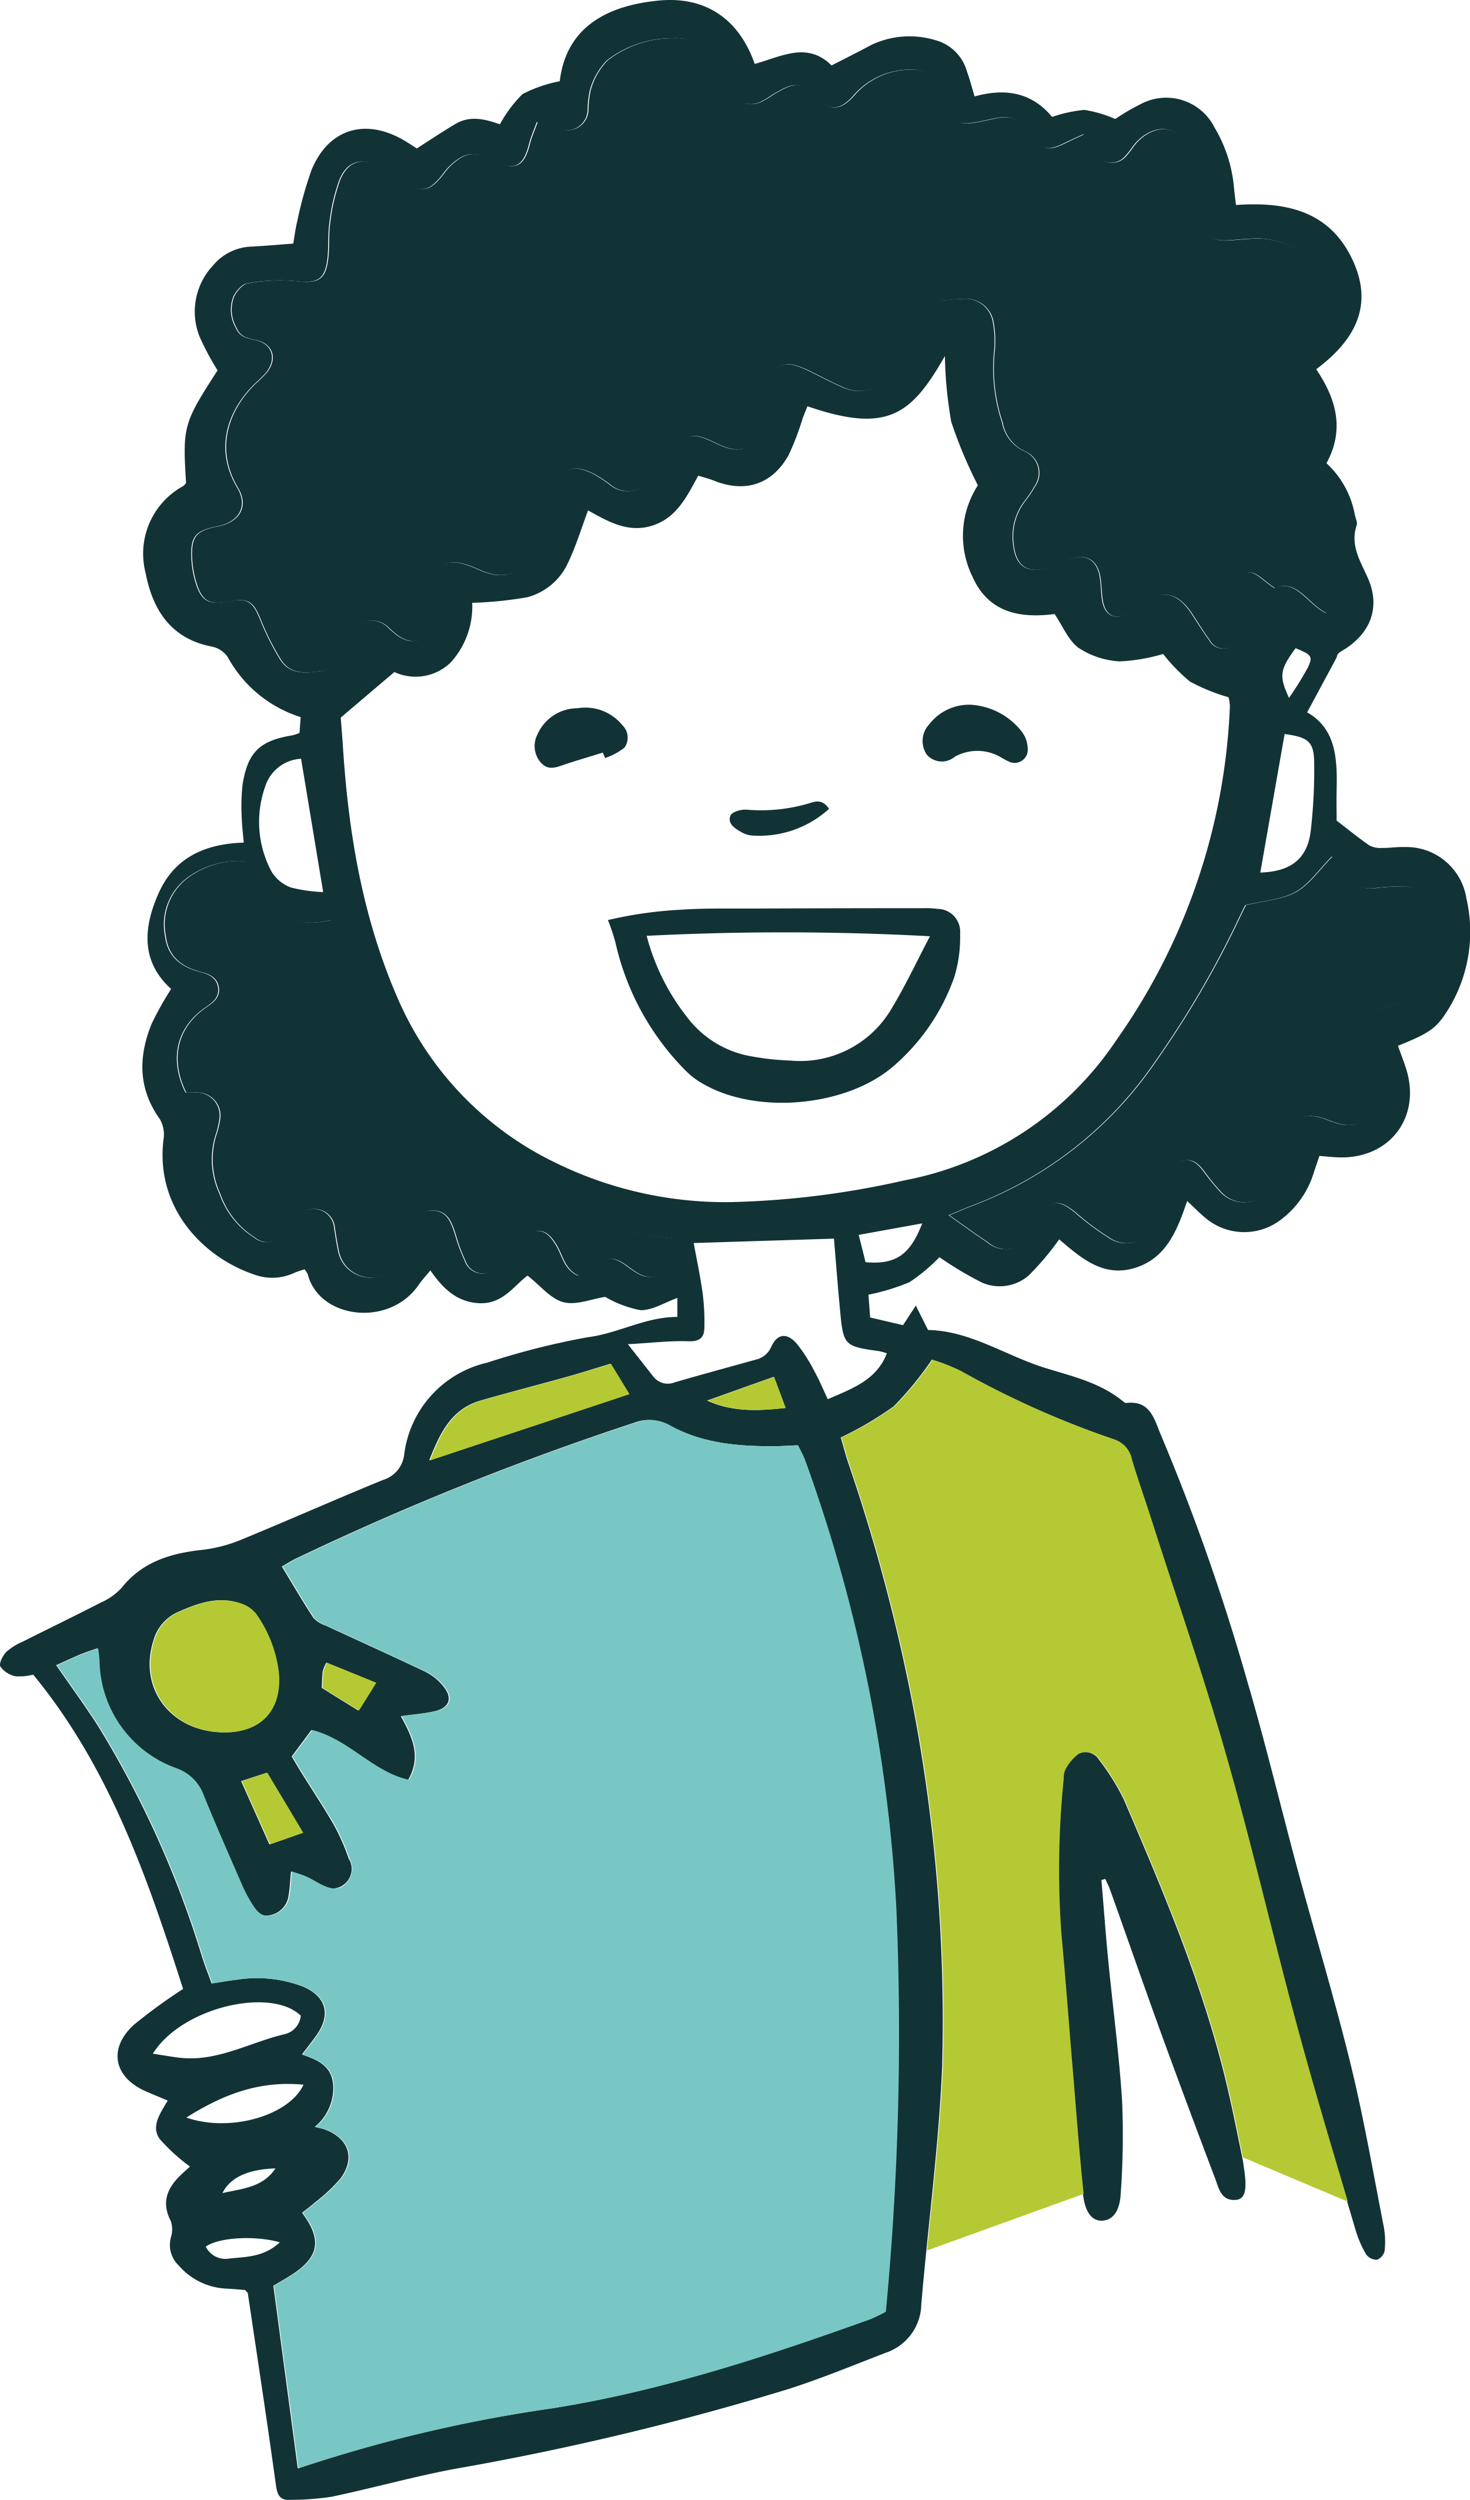 <svg xmlns="http://www.w3.org/2000/svg" xmlns:xlink="http://www.w3.org/1999/xlink" id="icon_girl" data-name="icon girl" width="128.991" height="219.33" viewBox="0 0 128.991 219.33"><defs><clipPath id="clip-path"><rect id="Rectangle_88" data-name="Rectangle 88" width="128.991" height="219.33" fill="none"></rect></clipPath></defs><g id="Group_113" data-name="Group 113" clip-path="url(#clip-path)"><path id="Path_203" data-name="Path 203" d="M21.5,200.913c-.5-.038-1.132-.1-1.765-.129a5.872,5.872,0,0,1-4.052-2.02A2.5,2.5,0,0,1,15,196.28a2.276,2.276,0,0,0-.019-1.43c-.829-1.605-.327-2.859.854-4,.278-.266.567-.521.836-.768a16.479,16.479,0,0,1-2.654-2.415c-.781-1.093.007-2.208.7-3.373-.7-.3-1.332-.552-1.949-.825-2.8-1.243-3.293-3.755-1.013-5.831a48.739,48.739,0,0,1,4.311-3.141c-3.1-9.653-6.414-19.379-13.154-27.574a4.816,4.816,0,0,1-1.556.144,2.17,2.17,0,0,1-1.323-.854c-.145-.271.207-.959.52-1.283a5.308,5.308,0,0,1,1.469-.914c2.247-1.133,4.517-2.225,6.753-3.38a5.646,5.646,0,0,0,1.881-1.307c1.79-2.271,4.23-3.023,6.948-3.338a12.711,12.711,0,0,0,3.333-.812c4.24-1.738,8.428-3.6,12.67-5.335a2.634,2.634,0,0,0,1.853-2.178,9.467,9.467,0,0,1,7.31-8.118,66,66,0,0,1,8.8-2.226c2.707-.339,5.065-1.79,7.868-1.781v-1.665c-1.139.406-2.2,1.1-3.246,1.07a9.765,9.765,0,0,1-3.087-1.164c-1.224.189-2.559.755-3.67.465s-2-1.437-3.143-2.332c-1.158.841-2.174,2.526-4.245,2.421-1.949-.1-3.16-1.263-4.282-2.877-.407.5-.744.854-1.015,1.253-2.582,3.781-8.738,3-9.737-.893a2.33,2.33,0,0,0-.291-.461c-.3.107-.647.2-.971.348a4.551,4.551,0,0,1-3.407.129c-4.408-1.466-8.73-5.767-8-11.846a2.729,2.729,0,0,0-.3-1.778c-1.948-2.7-1.915-5.531-.712-8.444a28.122,28.122,0,0,1,1.685-3c-2.667-2.412-2.448-5.377-1.094-8.415,1.395-3.123,4.071-4.321,7.466-4.426-.069-.836-.166-1.522-.176-2.21a16.925,16.925,0,0,1,.074-2.893c.454-2.845,1.522-3.847,4.375-4.311a4.375,4.375,0,0,0,.621-.211c.029-.422.06-.85.1-1.386a11.056,11.056,0,0,1-6.414-5.294,2.257,2.257,0,0,0-1.363-.891c-3.6-.678-5.21-3.223-5.826-6.45a6.755,6.755,0,0,1,3.294-7.635,1.348,1.348,0,0,0,.253-.271c-.308-4.972-.233-5.243,2.764-9.878a23.933,23.933,0,0,1-1.537-2.864,5.907,5.907,0,0,1,1.127-6.325,4.579,4.579,0,0,1,3.37-1.672c1.159-.054,2.314-.164,3.679-.264.122-.683.2-1.368.37-2.03a32.835,32.835,0,0,1,1.248-4.457c1.461-3.521,4.593-4.525,7.932-2.669.448.25.872.543,1.294.807,1.158-.736,2.265-1.482,3.413-2.159,1.284-.757,2.617-.4,3.879.041a11.412,11.412,0,0,1,1.982-2.648,12.175,12.175,0,0,1,3.271-1.131C49.686,2.3,53.395.463,57.835.046c3.978-.374,6.979,1.525,8.392,5.563,2.335-.645,4.62-1.987,6.742.135,1.2-.616,2.339-1.184,3.461-1.789A7.825,7.825,0,0,1,82.1,3.53a3.935,3.935,0,0,1,2.756,2.763c.245.661.416,1.349.664,2.168,2.624-.732,4.99-.4,6.8,1.8a12.244,12.244,0,0,1,2.826-.62,10.816,10.816,0,0,1,2.712.8,19.815,19.815,0,0,1,2.22-1.3,4.748,4.748,0,0,1,6.494,2.041,12.394,12.394,0,0,1,1.711,5.3c.05.5.115.994.174,1.505,4.458-.322,8.3.551,10.284,4.937,1.8,3.983.084,6.981-3.244,9.472,1.752,2.592,2.516,5.287.9,8.245a8.119,8.119,0,0,1,2.484,4.5c.059.317.255.676.166.942-.588,1.76.315,3.124.984,4.638,1.126,2.545.244,4.843-2.153,6.31-.271.167-.562.3-.574.626L114.7,62.5c2.577,1.453,2.654,4.159,2.586,6.925-.021.836,0,1.672,0,2.568.928.713,1.874,1.486,2.875,2.18a2.063,2.063,0,0,0,1.092.222c.644.01,1.291-.1,1.933-.078a5.338,5.338,0,0,1,5.493,4.524,12.967,12.967,0,0,1-1.69,9.866c-.971,1.534-1.579,1.942-4.32,3.047.228.636.476,1.277.69,1.929,1.413,4.307-1.411,8.039-5.948,7.858-.51-.02-1.018-.078-1.632-.126-.171.5-.334.975-.489,1.449a8.117,8.117,0,0,1-2.971,4.2,5.275,5.275,0,0,1-6.629-.282c-.485-.409-.929-.863-1.517-1.413-.867,2.546-1.8,4.957-4.488,5.84-2.818.925-4.784-.8-6.741-2.476a23.976,23.976,0,0,1-2.692,3.183,3.894,3.894,0,0,1-4.038.631,29.7,29.7,0,0,1-3.778-2.25,15.661,15.661,0,0,1-2.625,2.192,18.67,18.67,0,0,1-3.606,1.1c.042.554.093,1.239.15,2l2.887.673c.325-.5.627-.962,1.121-1.718.41.82.707,1.415,1.072,2.142,3.721.065,6.839,2.275,10.34,3.349,2.326.715,4.76,1.276,6.725,2.877.1.079.23.191.332.178,2.141-.254,2.459,1.471,3.052,2.843a188.83,188.83,0,0,1,7.558,21.553c1.642,5.57,2.983,11.227,4.5,16.835s3.2,11.171,4.581,16.811c1.147,4.7,1.97,9.477,2.9,14.226a7.326,7.326,0,0,1,.077,2.117,1.088,1.088,0,0,1-.661.781,1.145,1.145,0,0,1-.952-.453,9.513,9.513,0,0,1-.926-2.113c-1.749-5.944-3.556-11.874-5.174-17.855-2.141-7.911-3.976-15.908-6.225-23.787-1.983-6.946-4.352-13.783-6.556-20.667-.571-1.782-1.2-3.546-1.735-5.339a2.326,2.326,0,0,0-1.559-1.768,79.663,79.663,0,0,1-13.422-5.986,17.438,17.438,0,0,0-2.519-1,28.916,28.916,0,0,1-3.354,4.1,30.175,30.175,0,0,1-4.642,2.725c.2.675.388,1.406.62,2.123a158.328,158.328,0,0,1,5.835,22.073,146.99,146.99,0,0,1,2.44,31.039c-.292,6.957-1.24,13.885-1.828,20.831a4.567,4.567,0,0,1-3.112,4.238c-2.828,1.089-5.635,2.252-8.517,3.176a243.542,243.542,0,0,1-29.354,7.021c-3.611.681-7.163,1.68-10.761,2.437a24.6,24.6,0,0,1-3.638.273c-.911.052-1.13-.435-1.248-1.3-.775-5.616-1.633-11.222-2.467-16.83-.008-.052-.078-.1-.237-.282m2.717-10.668c-2.34.059-4.026.747-4.7,2.166,1.7-.4,3.534-.463,4.67-2.2ZM4.935,146.1c1.286,1.865,2.545,3.576,3.685,5.36a87,87,0,0,1,9.12,20.256c.25.771.548,1.528.828,2.3.875-.134,1.508-.254,2.146-.323a11.39,11.39,0,0,1,5.906.614c2,.871,2.42,2.432,1.173,4.219-.386.553-.812,1.079-1.3,1.727,1.528.511,2.66,1.073,2.75,2.783a4.429,4.429,0,0,1-1.622,3.564c.421.111.676.152.912.242,2.071.788,2.657,2.488,1.345,4.286a14.813,14.813,0,0,1-2.241,2.1c-.361.323-.757.607-1.133.905,1.761,2.351,1.5,3.859-.843,5.4-.528.349-1.086.656-1.672,1.007.714,5.345,1.417,10.618,2.139,16.022A126.6,126.6,0,0,1,48.371,211.3c9.59-1.513,18.805-4.543,27.926-7.818a13.925,13.925,0,0,0,1.356-.652,257.6,257.6,0,0,0,.916-35.491,136.637,136.637,0,0,0-7.96-39.14c-.17-.472-.418-.917-.641-1.4-.668.029-1.244.071-1.822.078-3.258.04-6.489-.217-9.4-1.811a3.586,3.586,0,0,0-3.09-.245,249.751,249.751,0,0,0-29.628,11.889c-.451.207-.866.489-1.294.733.959,1.576,1.826,3.069,2.776,4.51a2.556,2.556,0,0,0,1.077.669c2.92,1.357,5.858,2.677,8.763,4.064a4.763,4.763,0,0,1,1.5,1.2c.91,1.06.623,1.941-.725,2.252-.91.21-1.855.275-2.951.43,1,1.83,1.822,3.52.642,5.589-3.162-.707-5.275-3.565-8.49-4.373-.552.742-1.122,1.506-1.727,2.32.278.465.53.908.8,1.341.989,1.589,2.03,3.149,2.96,4.773a18.86,18.86,0,0,1,1.232,2.831A1.72,1.72,0,0,1,28,165.26c-.4-.209-.784-.456-1.2-.639-.376-.166-.781-.269-1.261-.43-.088.872-.11,1.582-.241,2.272a2,2,0,0,1-1.568,1.555c-.858.238-1.309-.411-1.688-1.008a13.755,13.755,0,0,1-.977-1.89c-1.11-2.545-2.234-5.083-3.275-7.656a3.868,3.868,0,0,0-2.331-2.32,10.185,10.185,0,0,1-6.8-9.482c-.015-.3-.068-.607-.119-1.051-.583.208-1.065.357-1.528.551-.7.3-1.394.623-2.087.934M29.9,62.958c.056.744.137,1.706.2,2.671.5,7.711,1.787,15.221,4.976,22.359a28.593,28.593,0,0,0,13.8,14.088,33.845,33.845,0,0,0,15.379,3.388,76.461,76.461,0,0,0,15.134-1.91A28.8,28.8,0,0,0,97.945,91.277a54.527,54.527,0,0,0,9.975-29.282,3.242,3.242,0,0,0-.119-.823,16.832,16.832,0,0,1-3.376-1.37,15.587,15.587,0,0,1-2.36-2.425,16.2,16.2,0,0,1-3.806.651,7.3,7.3,0,0,1-3.593-1.173c-.916-.656-1.4-1.913-2.127-2.983-3.007.387-5.8-.085-7.216-3.3a8.126,8.126,0,0,1,.484-7.99,40.318,40.318,0,0,1-2.335-5.568,36.669,36.669,0,0,1-.558-5.778c-2.949,5.17-5.041,6.82-12.059,4.408-.138.344-.284.69-.416,1.043A23.745,23.745,0,0,1,69.2,39.927c-1.443,2.595-3.848,3.35-6.591,2.227-.4-.162-.82-.259-1.34-.421-.995,1.83-1.886,3.678-3.98,4.365-2.181.716-3.971-.372-5.686-1.318-.59,1.575-1.054,3.123-1.744,4.561A5.469,5.469,0,0,1,46.267,52.4a34.015,34.015,0,0,1-4.83.489,7.294,7.294,0,0,1-1.886,5.23,4.425,4.425,0,0,1-4.947.841l-4.706,4m17.2-52.25c-.267.748-.525,1.32-.676,1.917-.517,2.035-1.314,2.406-3.192,1.44-1.628-.838-2.477-.735-3.793.513-.325.308-.564.7-.862,1.042-.973,1.116-1.592,1.229-2.853.485-.834-.49-1.611-1.085-2.472-1.518-1.585-.8-2.793-.447-3.472,1.19a16.08,16.08,0,0,0-.87,3.74c-.153,1.015-.061,2.066-.17,3.091-.208,1.953-.9,2.293-2.86,2.05a15.864,15.864,0,0,0-4.194.2c-.451.066-.944.649-1.191,1.116a3.162,3.162,0,0,0,.2,2.793c.324.783.932.9,1.672,1.055,1.559.331,1.96,1.685.938,2.918a13.417,13.417,0,0,1-.971.945c-2.318,2.286-3.59,5.639-1.508,9.125.966,1.619.128,3-1.775,3.371-1.866.363-2.329.858-2.263,2.679a8.667,8.667,0,0,0,.438,2.457c.489,1.437,1.16,1.753,2.666,1.467,1.88-.356,2.273-.074,3.009,1.763a23.146,23.146,0,0,0,1.651,3.267c.745,1.244,1.974,1.285,3.255,1.1a2.464,2.464,0,0,0,2.351-1.949,4.656,4.656,0,0,1,.514-1.248,2.069,2.069,0,0,1,3.4-.642,9.924,9.924,0,0,0,.879.748c1.32.812,2.241.459,2.579-1.037a15.975,15.975,0,0,0,.233-2.306c.241-3.15,1.368-3.817,4.236-2.5,1.815.834,3.326.617,4.458-1a18.322,18.322,0,0,0,1.768-3.821c.258-.65.257-1.4.472-2.072.665-2.076,1.555-2.444,3.464-1.455a12.943,12.943,0,0,1,1.29.847,2.464,2.464,0,0,0,3.481-.224,12.77,12.77,0,0,0,1.885-2.188c1.418-2.1,1.8-2.237,4.072-1.136,2.031.982,3.17.552,3.863-1.584a22.269,22.269,0,0,0,.6-3.028c.419-2.393,1.3-2.872,3.463-1.851.991.468,1.952,1,2.956,1.442a3.472,3.472,0,0,0,3.525-.2c2.077-1.476,3.76-3.3,4.127-5.973a1.379,1.379,0,0,1,1.325-1.391c.579-.054,1.159-.123,1.738-.12a2.424,2.424,0,0,1,2.639,2.066,9.04,9.04,0,0,1,.086,2.686,15.058,15.058,0,0,0,.721,6.109,3.426,3.426,0,0,0,1.92,2.484,2.056,2.056,0,0,1,.915,3.1,8.956,8.956,0,0,1-.866,1.283,5.1,5.1,0,0,0-1,3.824c.2,1.806,1.107,2.524,2.869,2.072a20.314,20.314,0,0,0,1.981-.77c1.521-.566,2.524.02,2.763,1.631.1.637.088,1.29.189,1.926.207,1.3.978,1.76,2.176,1.261a5.094,5.094,0,0,0,1.1-.762c1.911-1.5,3.3-1.261,4.64.805.492.758.971,1.525,1.505,2.253a1.4,1.4,0,0,0,2.108.395c.077-1.353.107-2.765.254-4.166.09-.858-.031-2.091,1.1-2.195.609-.056,1.3.761,2.229,1.363,1.922-.841,2.962,1.463,4.527,2.193,1.122-.69.785-1.447.315-2.077a8.832,8.832,0,0,0-1.436-1.269c-1.362-1.16-1.356-2.188.021-3.325,1-.826,1.11-1.19.456-2.23a7.391,7.391,0,0,0-1.268-1.443c-1.951-1.8-2.048-2.453-.6-4.584a2.859,2.859,0,0,0-.1-3.729,8.558,8.558,0,0,0-1.127-1.051c-1.362-1.194-1.417-2.155-.108-3.384.7-.661,1.534-1.186,2.24-1.845a4.087,4.087,0,0,0-.082-6.293,6.577,6.577,0,0,0-4.255-1.634c-.773,0-1.546.075-2.316.145-1.93.177-2.579-.4-2.6-2.372,0-.451.026-.9.057-1.354a7.736,7.736,0,0,0-1.044-4.267c-1.112-2.062-3.089-2.33-4.749-.64-.359.365-.6.843-.966,1.206a1.594,1.594,0,0,1-2.646-.165c-.376-.493-.667-1.05-1.071-1.7-.632.294-1.148.523-1.655.772-1.49.733-1.983.614-2.91-.723-1.007-1.454-1.77-1.769-3.4-1.405-3.263.728-3.284.737-4.53-2.4A2.632,2.632,0,0,0,79.789,6.11,6.571,6.571,0,0,0,74.867,8.4c-1.143,1.3-2.076,1.336-3.275.214-1.53-1.432-1.794-1.463-3.64-.411-.337.192-.642.443-.989.607A2.014,2.014,0,0,1,64.015,7.9a11.8,11.8,0,0,1-.783-1.767,4.157,4.157,0,0,0-4.226-2.775,9.314,9.314,0,0,0-5.767,1.949,6.118,6.118,0,0,0-1.479,2.6,8.478,8.478,0,0,0-.2,1.721,1.838,1.838,0,0,1-2.483,1.693c-.558-.12-1.1-.334-1.977-.607m11.959,97.946a34.184,34.184,0,0,1-19.495-9.065c-5.623-5.152-8.678-11.7-10.542-18.875-4.646,1.133-5.908-2.153-7.355-5.122a7.425,7.425,0,0,0-5.02,1.261A5.109,5.109,0,0,0,14.475,82.1c.218,1.866,1.449,2.77,3.166,3.2.711.177,1.374.52,1.491,1.34.133.921-.541,1.349-1.2,1.811-2.461,1.741-3.09,4.507-1.663,7.395a6.94,6.94,0,0,1,1.089.009,2.024,2.024,0,0,1,1.869,2.456,7.3,7.3,0,0,1-.326,1.311,7.139,7.139,0,0,0,.356,5.111,7.45,7.45,0,0,0,3.073,3.866,1.735,1.735,0,0,0,2.562-.437c.395-.426.735-.9,1.118-1.336a1.89,1.89,0,0,1,2.083-.665,1.8,1.8,0,0,1,1.223,1.595c.107.636.192,1.278.332,1.907a2.869,2.869,0,0,0,2.276,2.368c1.365.3,2.208-.529,2.864-1.538a12.84,12.84,0,0,0,1.11-2.248c.389-.982.711-2.046,2.005-2.038,1.4.008,1.707,1.151,2.054,2.214a14.063,14.063,0,0,0,.812,2.172,1.629,1.629,0,0,0,2.839.511,21.463,21.463,0,0,0,1.858-1.97c1.44-1.639,2.5-1.5,3.5.455.426.837.634,1.844,1.757,2.338.466-.278.962-.555,1.44-.862,1.3-.833,1.7-.826,2.942.094,1.562,1.16,2.054,1.16,3.951-.009Zm24.183-2.037c1.3.915,2.34,1.676,3.411,2.393a2.45,2.45,0,0,0,3.7-.633,9.556,9.556,0,0,0,.764-1.342c.945-1.8,1.68-1.92,3.288-.592a22.526,22.526,0,0,0,2.781,2.083,2.683,2.683,0,0,0,3.918-.755,6.925,6.925,0,0,0,1-2.061c.246-.728.313-1.515.5-2.268.169-.694.35-1.42,1.188-1.614.82-.192,1.327.3,1.781.89a19.533,19.533,0,0,0,1.462,1.8,2.8,2.8,0,0,0,4.008.212,4.693,4.693,0,0,0,1.876-3.669c0-.323-.027-.648,0-.968.146-1.771,1.185-2.507,2.918-2.057.435.113.845.321,1.279.445a3.147,3.147,0,0,0,4.164-3.812,14.239,14.239,0,0,0-1.012-2.713c-1.009-2.24-.687-2.948,1.6-3.716A4.678,4.678,0,0,0,124,87.062a7.768,7.768,0,0,0,1.362-7.483,2.356,2.356,0,0,0-2.44-1.812,19.418,19.418,0,0,0-2.12.13,2.571,2.571,0,0,1-2.877-1.458,7.04,7.04,0,0,0-1.055-1.3c-1.181,1.194-2.022,2.463-3.2,3.118-1.222.678-2.774.759-4.405,1.156-.106.217-.338.673-.557,1.135A85.037,85.037,0,0,1,101.4,93.077,33.945,33.945,0,0,1,85.216,105.8c-.594.221-1.173.485-1.972.817M72.636,122.759c2.215-.964,4.282-1.688,5.185-4.026a5.838,5.838,0,0,0-.675-.191c-3.057-.419-3.142-.5-3.429-3.55-.2-2.1-.36-4.211-.539-6.32l-12.305.385c.269,1.487.58,2.928.778,4.385a19.432,19.432,0,0,1,.156,3.08c-.019.813-.4,1.186-1.371,1.153-1.628-.056-3.265.143-5.339.259.892,1.135,1.549,1.973,2.21,2.808a1.6,1.6,0,0,0,1.889.54c2.352-.686,4.717-1.323,7.075-1.983a1.938,1.938,0,0,0,1.408-1.145c.531-1.164,1.385-1.25,2.242-.261a14.465,14.465,0,0,1,1.554,2.433c.4.721.718,1.492,1.163,2.433M19.475,151.987c3.395.09,5.285-2,4.914-5.376a11.279,11.279,0,0,0-1.955-4.993,2.792,2.792,0,0,0-1.366-.942c-1.907-.661-3.659-.04-5.407.732a3.861,3.861,0,0,0-2.2,2.535c-1.329,4.162,1.483,7.922,6.012,8.043m34.071-32.333c-1.371.414-2.537.79-3.716,1.118-2.546.711-5.106,1.371-7.645,2.1-2.57.741-3.568,2.834-4.52,5.257l17.506-5.813c-.565-.925-1.061-1.741-1.626-2.667M28.359,78.271c-.679-4.09-1.3-7.861-1.941-11.7a3.491,3.491,0,0,0-3.138,2.41,9.252,9.252,0,0,0,.541,7.478,3.369,3.369,0,0,0,1.689,1.4,13.343,13.343,0,0,0,2.85.406M13.413,180.181c.823.126,1.537.25,2.257.342,3.356.428,6.237-1.344,9.344-2.064a1.839,1.839,0,0,0,1.378-1.613c-2.61-2.538-10.437-.75-12.979,3.334M112.723,64.4c-.725,4.131-1.427,8.133-2.134,12.154,2.694-.082,4.139-1.219,4.429-3.674a47.029,47.029,0,0,0,.3-5.966c-.02-1.84-.514-2.234-2.593-2.515M16.35,185.784c3.865,1.338,9.033-.178,10.281-2.883-3.741-.363-6.916.757-10.281,2.883m10.2-24.984-3.15-5.265-2.24.731q1.319,2.957,2.477,5.549l2.914-1.014m54.37-53.467-5.571,1.008c.228.908.422,1.681.6,2.394,2.637.23,3.909-.628,4.97-3.4m-18.871,15.54c2.153.995,4.378.928,6.84.653-.4-1.059-.7-1.86-1.022-2.727l-5.818,2.074M28.231,148.082l3.2,1.987c.521-.832.989-1.578,1.526-2.434l-4.325-1.76a3.815,3.815,0,0,0-.316.756c-.049.44-.056.885-.084,1.45m-3.677,48.646c-2.245-.626-5.372-.418-6.5.376a1.915,1.915,0,0,0,2.058,1.05c1.468-.156,3.044-.115,4.44-1.426M113.69,56.867c-1.387,1.883-1.474,2.44-.579,4.362a27.213,27.213,0,0,0,1.647-2.657c.47-.985.325-1.137-1.068-1.7" transform="translate(0 0)" fill="#123335"></path><path id="Path_204" data-name="Path 204" d="M118.777,201.568c.2,2.352.368,4.706.6,7.055.4,4.11.951,8.208,1.215,12.326a71.213,71.213,0,0,1-.119,8.112c-.079,1.564-.678,2.3-1.532,2.394-.913.1-1.6-.623-1.782-2.347-.4-3.717-.668-7.45-.981-11.176-.329-3.922-.619-7.848-.98-11.766a78.3,78.3,0,0,1,.215-13.53,1.646,1.646,0,0,1,.142-.753,4.149,4.149,0,0,1,1.158-1.378,1.424,1.424,0,0,1,1.878.554,20.535,20.535,0,0,1,2.146,3.436c3.53,8.243,7.034,16.5,9.091,25.274.485,2.071.892,4.162,1.328,6.246.066.315.1.637.148.956.267,1.8.082,2.594-.715,2.666-1.32.12-1.508-1.025-1.836-1.888q-2.368-6.239-4.659-12.51c-1.541-4.244-3.023-8.509-4.538-12.762-.123-.343-.293-.669-.441-1l-.334.1" transform="translate(-22.129 -36.632)" fill="#123335"></path><path id="Path_205" data-name="Path 205" d="M66.059,99.709a35.918,35.918,0,0,1,6.278-.9c2.185-.156,4.386-.1,6.58-.111q7.451-.031,14.9-.033a7.821,7.821,0,0,1,1.16.062,2.009,2.009,0,0,1,1.986,2.184,11.908,11.908,0,0,1-.511,3.8,18.334,18.334,0,0,1-5.568,8.013c-4.168,3.393-11.871,4.037-16.484,1.349a6.785,6.785,0,0,1-1.534-1.164,23.115,23.115,0,0,1-6.145-11.222,18.562,18.562,0,0,0-.662-1.977m3.4,1.382a19.388,19.388,0,0,0,3.53,7.114,8.974,8.974,0,0,0,5.255,3.381,23.236,23.236,0,0,0,3.822.449,9.292,9.292,0,0,0,8.941-4.66c1.185-1.966,2.159-4.058,3.309-6.247a239.859,239.859,0,0,0-24.857-.037" transform="translate(-12.714 -18.988)" fill="#123335"></path><path id="Path_206" data-name="Path 206" d="M104.539,76.571a6.14,6.14,0,0,1,4.447,2.4,2.545,2.545,0,0,1,.486,1.415,1.154,1.154,0,0,1-1.688,1.15,6.7,6.7,0,0,1-.677-.365,4.066,4.066,0,0,0-4.048-.031,1.75,1.75,0,0,1-2.441-.193,2.141,2.141,0,0,1,.22-2.672,4.422,4.422,0,0,1,3.7-1.706" transform="translate(-19.293 -14.737)" fill="#123335"></path><path id="Path_207" data-name="Path 207" d="M64.086,80.829c-1.087.336-2.177.66-3.258,1.012-.732.238-1.471.623-2.141-.083a2.2,2.2,0,0,1-.343-2.518,3.841,3.841,0,0,1,3.509-2.3,4.187,4.187,0,0,1,3.955,1.5,1.507,1.507,0,0,1,.172,1.954,5.657,5.657,0,0,1-1.7.913q-.1-.235-.2-.47" transform="translate(-11.183 -14.802)" fill="#123335"></path><path id="Path_208" data-name="Path 208" d="M88.006,87.724A9.084,9.084,0,0,1,81.2,90.059a2.26,2.26,0,0,1-.9-.3c-.567-.32-1.237-.757-.937-1.453.141-.327.96-.556,1.439-.508a14.808,14.808,0,0,0,5.319-.521c.568-.149,1.22-.526,1.889.444" transform="translate(-15.259 -16.759)" fill="#123335"></path><path id="Path_213" data-name="Path 213" d="M39.768,182.4c-.533.856-1,1.607-1.526,2.439-.937-.581-2-1.252-3.2-1.987.032-.565.032-1.017.081-1.454a4.311,4.311,0,0,1,.315-.759c1.478.6,2.915,1.187,4.328,1.76" transform="translate(-6.744 -34.765)" fill="#b5c934"></path><path id="Path_214" data-name="Path 214" d="M31.67,197.864c-1.131.4-1.995.7-2.907,1.018-.775-1.72-1.6-3.577-2.479-5.548.719-.234,1.373-.452,2.237-.735,1.066,1.777,2.108,3.513,3.149,5.265" transform="translate(-5.059 -37.067)" fill="#b5c934"></path><path id="Path_215" data-name="Path 215" d="M22.692,185.447c-4.53-.121-7.341-3.884-6.016-8.043a3.883,3.883,0,0,1,2.2-2.536c1.752-.767,3.5-1.389,5.411-.735a2.807,2.807,0,0,1,1.365.945,11.23,11.23,0,0,1,1.954,4.991c.371,3.376-1.518,5.467-4.91,5.378" transform="translate(-3.146 -33.46)" fill="#b5c934"></path><path id="Path_216" data-name="Path 216" d="M120.427,54.59c-1.567-.727-2.608-3.036-4.53-2.2-.929-.6-1.615-1.413-2.229-1.357-1.131.1-1.009,1.332-1.1,2.188-.145,1.405-.178,2.818-.258,4.167A1.4,1.4,0,0,1,110.2,57c-.533-.727-1.009-1.494-1.5-2.253-1.332-2.059-2.729-2.3-4.643-.8a5.035,5.035,0,0,1-1.1.759c-1.2.5-1.97.04-2.172-1.26-.1-.638-.1-1.292-.194-1.93-.242-1.607-1.244-2.2-2.762-1.631a20.474,20.474,0,0,1-1.978.775c-1.76.452-2.673-.266-2.875-2.075a5.086,5.086,0,0,1,1-3.82,8.933,8.933,0,0,0,.864-1.284,2.046,2.046,0,0,0-.913-3.1,3.419,3.419,0,0,1-1.914-2.487,14.891,14.891,0,0,1-.727-6.105A9.083,9.083,0,0,0,91.21,29.1a2.429,2.429,0,0,0-2.641-2.067c-.581,0-1.163.065-1.736.121A1.383,1.383,0,0,0,85.5,28.538c-.363,2.681-2.043,4.5-4.127,5.976a3.456,3.456,0,0,1-3.521.194c-1-.436-1.962-.977-2.956-1.445-2.164-1.018-3.044-.541-3.464,1.857a22.561,22.561,0,0,1-.6,3.028c-.694,2.132-1.833,2.56-3.868,1.583-2.269-1.106-2.649-.969-4.07,1.131a12.473,12.473,0,0,1-1.882,2.188,2.459,2.459,0,0,1-3.481.226,13.158,13.158,0,0,0-1.292-.848c-1.906-.985-2.8-.622-3.464,1.454-.218.678-.21,1.421-.468,2.075a18.3,18.3,0,0,1-1.769,3.82c-1.131,1.615-2.649,1.833-4.458,1-2.867-1.316-4-.654-4.24,2.5a15.652,15.652,0,0,1-.234,2.31c-.339,1.494-1.26,1.849-2.576,1.034a9.524,9.524,0,0,1-.88-.743,2.066,2.066,0,0,0-3.392.638,4.458,4.458,0,0,0-.517,1.252,2.463,2.463,0,0,1-2.35,1.946c-1.284.186-2.511.145-3.254-1.1a22.5,22.5,0,0,1-1.655-3.262c-.735-1.841-1.122-2.124-3-1.76-1.51.283-2.18-.032-2.665-1.47a8.775,8.775,0,0,1-.444-2.455c-.065-1.825.4-2.318,2.269-2.681,1.9-.371,2.738-1.752,1.769-3.376-2.075-3.481-.808-6.84,1.51-9.125a11.908,11.908,0,0,0,.969-.945c1.026-1.227.622-2.584-.937-2.915-.735-.153-1.349-.275-1.672-1.058a3.152,3.152,0,0,1-.2-2.786c.25-.468.743-1.058,1.2-1.122a15.563,15.563,0,0,1,4.191-.194c1.962.242,2.649-.1,2.859-2.051.113-1.026.016-2.075.17-3.093a16.063,16.063,0,0,1,.872-3.739c.678-1.639,1.89-1.987,3.472-1.2.864.436,1.639,1.034,2.471,1.518,1.26.751,1.882.638,2.851-.485.3-.339.541-.735.864-1.042,1.316-1.244,2.164-1.349,3.8-.509,1.874.969,2.673.6,3.19-1.437.153-.606.412-1.171.678-1.922.88.275,1.413.485,1.978.606a1.833,1.833,0,0,0,2.479-1.688,8.363,8.363,0,0,1,.2-1.72,5.962,5.962,0,0,1,1.478-2.6,9.29,9.29,0,0,1,5.766-1.946,4.154,4.154,0,0,1,4.223,2.77A11.543,11.543,0,0,0,68.1,8.7a2.009,2.009,0,0,0,2.948.913c.347-.162.654-.412.993-.606,1.841-1.05,2.108-1.018,3.634.412,1.2,1.122,2.132,1.09,3.279-.21a6.543,6.543,0,0,1,4.926-2.293,2.635,2.635,0,0,1,2.778,1.914c1.244,3.141,1.268,3.133,4.53,2.4,1.631-.363,2.39-.048,3.4,1.405.929,1.341,1.421,1.462,2.915.727.5-.25,1.018-.476,1.647-.775.4.646.694,1.2,1.074,1.7a1.6,1.6,0,0,0,2.649.17c.355-.363.606-.848.961-1.211,1.664-1.688,3.642-1.421,4.748.638a7.69,7.69,0,0,1,1.042,4.272c-.024.452-.057.9-.048,1.357.016,1.962.662,2.544,2.592,2.366.775-.065,1.542-.145,2.318-.145a6.581,6.581,0,0,1,4.256,1.639,4.08,4.08,0,0,1,.081,6.291c-.7.654-1.534,1.187-2.237,1.841-1.308,1.236-1.252,2.2.1,3.384a8.271,8.271,0,0,1,1.131,1.058,2.854,2.854,0,0,1,.1,3.723c-1.454,2.132-1.357,2.786.6,4.587a7.438,7.438,0,0,1,1.268,1.446c.654,1.034.549,1.4-.452,2.229-1.381,1.139-1.389,2.164-.024,3.327a8.686,8.686,0,0,1,1.437,1.268c.468.63.808,1.389-.315,2.075" transform="translate(-4.016 -0.8)" fill="#123335"></path><path id="Path_220" data-name="Path 220" d="M143.929,104.966a4.713,4.713,0,0,1-2.14,1.187c-2.285.767-2.6,1.47-1.591,3.715a13.913,13.913,0,0,1,1.009,2.713,3.148,3.148,0,0,1-4.167,3.812c-.428-.121-.84-.331-1.276-.444-1.736-.452-2.77.283-2.923,2.051-.024.323.008.646.008.969a4.706,4.706,0,0,1-1.882,3.674,2.794,2.794,0,0,1-4.005-.218,18.7,18.7,0,0,1-1.462-1.8c-.452-.59-.961-1.082-1.785-.888s-1.018.921-1.187,1.615c-.186.751-.25,1.534-.493,2.269a6.966,6.966,0,0,1-1,2.059,2.684,2.684,0,0,1-3.917.751,21.565,21.565,0,0,1-2.786-2.083c-1.607-1.324-2.342-1.211-3.287.6a9.58,9.58,0,0,1-.767,1.341,2.443,2.443,0,0,1-3.7.63c-1.074-.719-2.116-1.478-3.416-2.39.8-.331,1.381-.6,1.978-.816a33.953,33.953,0,0,0,16.183-12.727,85.158,85.158,0,0,0,7.308-12.533c.218-.46.452-.913.557-1.131,1.631-.4,3.182-.485,4.4-1.155,1.179-.662,2.019-1.93,3.206-3.125a7.165,7.165,0,0,1,1.05,1.308,2.575,2.575,0,0,0,2.883,1.454,20.657,20.657,0,0,1,2.116-.129,2.359,2.359,0,0,1,2.439,1.817,7.756,7.756,0,0,1-1.357,7.478" transform="translate(-19.855 -17.906)" fill="#123335"></path><path id="Path_221" data-name="Path 221" d="M62.585,126.66v2.5c-1.9,1.163-2.39,1.163-3.949.008-1.244-.921-1.647-.929-2.948-.1-.476.307-.969.581-1.437.864-1.122-.5-1.332-1.5-1.76-2.342-.993-1.954-2.059-2.092-3.5-.452a22.592,22.592,0,0,1-1.857,1.97,1.634,1.634,0,0,1-2.843-.509,13.75,13.75,0,0,1-.808-2.172c-.347-1.066-.654-2.213-2.059-2.221-1.292-.008-1.615,1.058-2,2.043a12.637,12.637,0,0,1-1.114,2.245c-.654,1.009-1.494,1.841-2.859,1.542a2.879,2.879,0,0,1-2.277-2.374c-.137-.63-.226-1.268-.331-1.906a1.782,1.782,0,0,0-1.227-1.591,1.876,1.876,0,0,0-2.075.662c-.388.436-.727.913-1.122,1.341a1.735,1.735,0,0,1-2.56.436,7.465,7.465,0,0,1-3.077-3.868,7.2,7.2,0,0,1-.355-5.112,7.4,7.4,0,0,0,.331-1.308,2.027,2.027,0,0,0-1.873-2.455,7.046,7.046,0,0,0-1.09-.008c-1.429-2.891-.8-5.653,1.664-7.4.654-.46,1.332-.888,1.2-1.809-.113-.824-.775-1.163-1.486-1.341-1.72-.428-2.956-1.332-3.166-3.2a5.1,5.1,0,0,1,2.172-5.249,7.419,7.419,0,0,1,5.015-1.26c1.446,2.972,2.713,6.258,7.357,5.12,1.865,7.179,4.918,13.728,10.547,18.88a34.2,34.2,0,0,0,19.494,9.061" transform="translate(-3.453 -18.006)" fill="#123335"></path><path id="Path_222" data-name="Path 222" d="M64.232,150.834c-5.806,1.93-11.524,3.828-17.508,5.814.953-2.423,1.954-4.514,4.522-5.257,2.536-.735,5.1-1.389,7.647-2.1,1.179-.331,2.342-.711,3.715-1.122.565.929,1.058,1.744,1.623,2.665" transform="translate(-8.992 -28.516)" fill="#b5c934"></path><path id="Path_224" data-name="Path 224" d="M83.754,152.318c-2.463.275-4.684.339-6.84-.654,1.865-.662,3.723-1.332,5.822-2.075.323.864.622,1.672,1.018,2.729" transform="translate(-14.803 -28.789)" fill="#b5c934"></path><path id="Path_225" data-name="Path 225" d="M78.913,232.521a14.943,14.943,0,0,1-1.357.654c-9.117,3.271-18.331,6.3-27.925,7.817a126.679,126.679,0,0,0-22.248,5.265c-.719-5.4-1.429-10.676-2.14-16.022.59-.355,1.147-.662,1.672-1.009,2.342-1.542,2.608-3.053.848-5.4.371-.3.767-.581,1.131-.9a14.578,14.578,0,0,0,2.237-2.1c1.316-1.8.727-3.5-1.341-4.288-.234-.089-.493-.129-.913-.242a4.412,4.412,0,0,0,1.623-3.561c-.089-1.712-1.227-2.277-2.754-2.786.493-.646.921-1.171,1.3-1.728,1.252-1.785.832-3.343-1.171-4.215a11.393,11.393,0,0,0-5.9-.614c-.638.065-1.268.186-2.148.323-.275-.775-.573-1.534-.824-2.3a87.079,87.079,0,0,0-9.117-20.261c-1.147-1.785-2.4-3.5-3.69-5.354.694-.315,1.381-.646,2.092-.937.46-.194.945-.347,1.526-.549.048.444.1.743.113,1.05a10.189,10.189,0,0,0,6.8,9.481,3.9,3.9,0,0,1,2.334,2.318c1.042,2.576,2.164,5.112,3.271,7.656a13.054,13.054,0,0,0,.977,1.89c.38.6.832,1.252,1.688,1.009a2,2,0,0,0,1.567-1.55c.137-.694.153-1.405.242-2.277a13.242,13.242,0,0,1,1.26.436c.412.178.8.428,1.2.638.719.371,1.47.654,2.18.089a1.863,1.863,0,0,0,.412-2.31,18.774,18.774,0,0,0-1.227-2.834c-.937-1.623-1.97-3.182-2.964-4.773-.266-.428-.525-.872-.8-1.341.606-.808,1.179-1.575,1.728-2.318,3.214.808,5.33,3.666,8.487,4.369,1.187-2.067.355-3.755-.638-5.588,1.1-.153,2.035-.218,2.948-.428,1.349-.307,1.639-1.187.727-2.253a4.892,4.892,0,0,0-1.5-1.2c-2.907-1.381-5.847-2.705-8.762-4.062a2.573,2.573,0,0,1-1.082-.67c-.945-1.437-1.817-2.931-2.77-4.506.428-.242.84-.525,1.292-.735a249.754,249.754,0,0,1,29.629-11.887,3.6,3.6,0,0,1,3.093.242c2.907,1.6,6.137,1.857,9.4,1.809.573,0,1.155-.048,1.817-.073.226.485.476.929.646,1.4a136.739,136.739,0,0,1,7.962,39.142,258.131,258.131,0,0,1-.921,35.492" transform="translate(-1.192 -29.692)" fill="#79c7c5"></path><path id="Path_226" data-name="Path 226" d="M135.873,221.595l-9.206-3.884c-.436-2.051-.832-4.1-1.308-6.145-2.059-8.77-5.564-17.031-9.093-25.268a20.662,20.662,0,0,0-2.14-3.44,1.424,1.424,0,0,0-1.882-.549,4.046,4.046,0,0,0-1.155,1.373,1.623,1.623,0,0,0-.145.751,78.913,78.913,0,0,0-.218,13.534c.363,3.917.654,7.841.985,11.766.315,3.723.581,7.462.977,11.176l-13.744,4.966c.541-5.362,1.155-10.716,1.389-16.094a147.162,147.162,0,0,0-2.439-31.034,158.97,158.97,0,0,0-5.839-22.078c-.234-.719-.42-1.445-.622-2.124a29.8,29.8,0,0,0,4.643-2.721,29.044,29.044,0,0,0,3.351-4.094,17.074,17.074,0,0,1,2.52.993,79.8,79.8,0,0,0,13.421,5.992,2.3,2.3,0,0,1,1.559,1.76c.533,1.793,1.171,3.561,1.736,5.346,2.2,6.88,4.579,13.72,6.557,20.665,2.253,7.874,4.086,15.876,6.226,23.782,1.389,5.136,2.915,10.232,4.425,15.327" transform="translate(-17.597 -28.431)" fill="#b5c934"></path></g></svg>